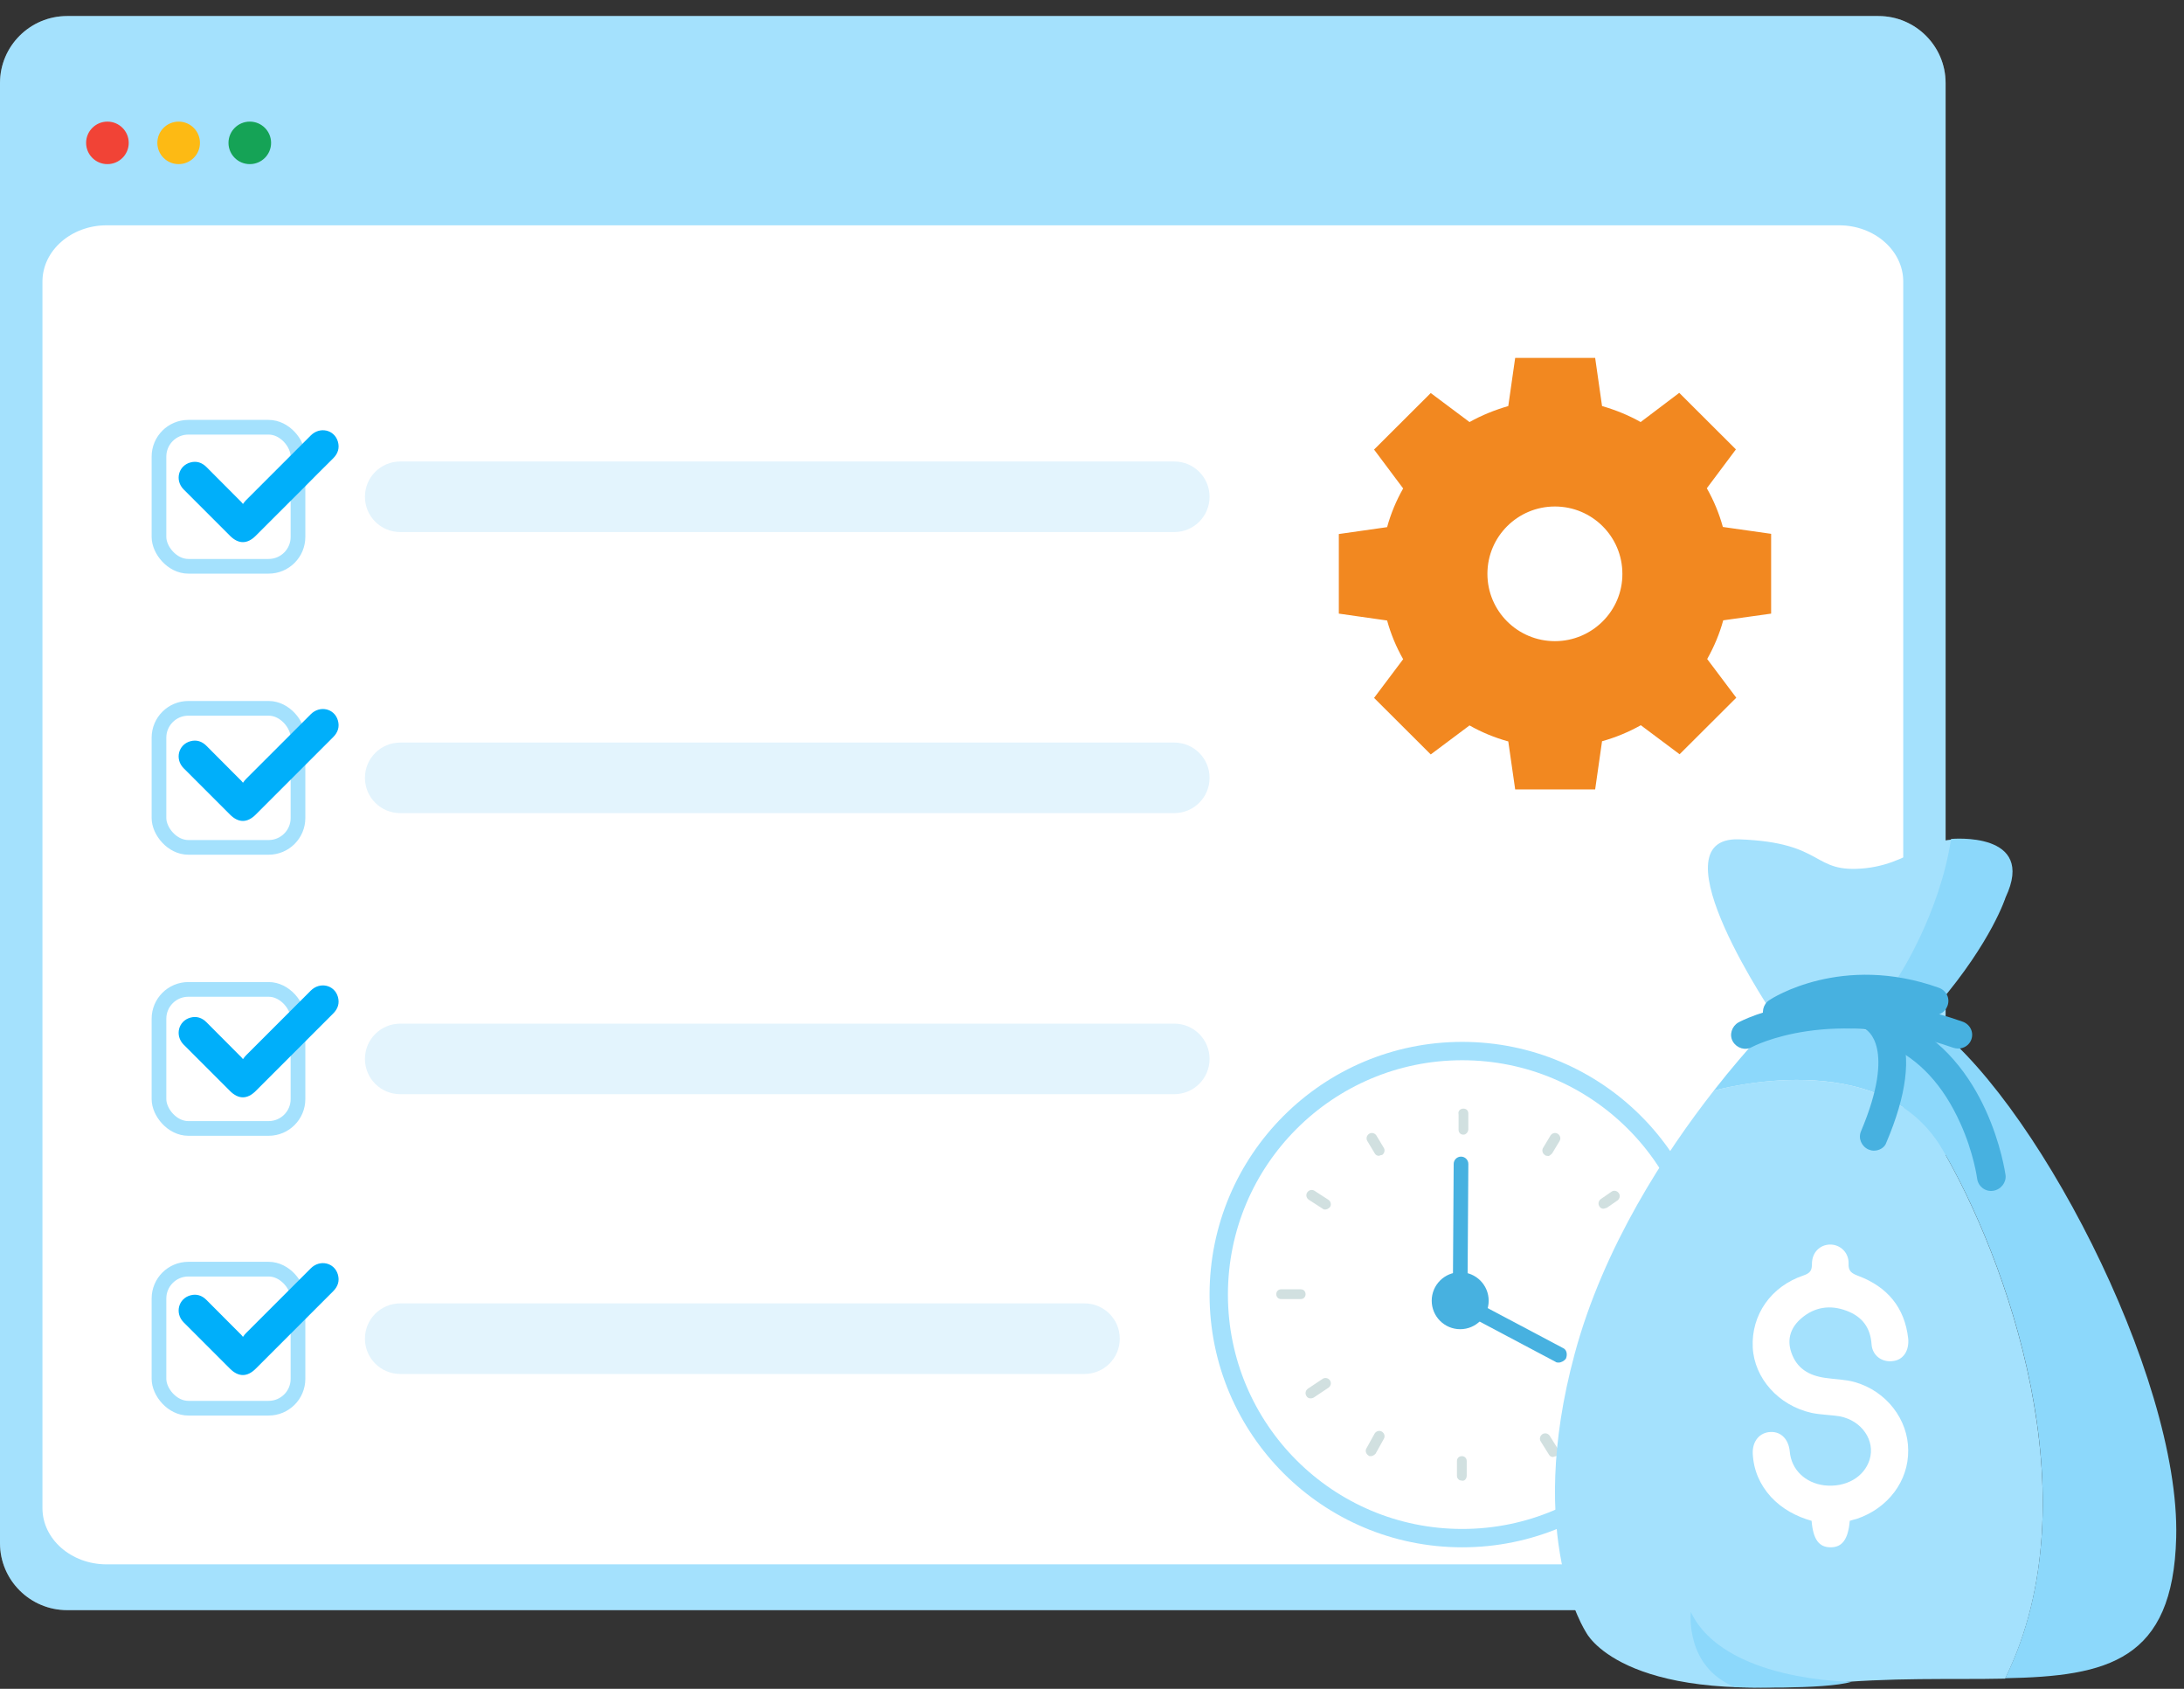 <svg width="119" height="92" viewBox="0 0 119 92" fill="none" xmlns="http://www.w3.org/2000/svg">
<rect x="0" y="0" width="119" height="92" fill="#333333" stroke="none"/>
<path d="M102.37 87.714H3.656C1.641 87.714 0 86.077 0 84.067V4.521C0 2.511 1.641 0.874 3.656 0.874H102.354C104.369 0.874 106.01 2.511 106.01 4.521V84.051C106.026 86.077 104.385 87.714 102.37 87.714Z" fill="#E9F6FD"/>
<path opacity="0.3" d="M102.371 87.714H3.656C1.642 87.714 0.001 86.077 0.001 84.067V4.521C0.001 2.511 1.642 0.874 3.656 0.874H102.355C104.37 0.874 106.01 2.511 106.01 4.521V84.051C106.027 86.077 104.386 87.714 102.371 87.714Z" fill="#00AFFA"/>
<path d="M100.222 85.221H5.809C3.882 85.221 2.313 83.846 2.313 82.158V15.338C2.313 13.649 3.882 12.274 5.809 12.274H100.206C102.133 12.274 103.702 13.649 103.702 15.338V82.144C103.718 83.846 102.149 85.221 100.222 85.221Z" fill="white"/>
<path d="M5.853 8.941C6.494 8.941 7.014 8.423 7.014 7.783C7.014 7.144 6.494 6.625 5.853 6.625C5.212 6.625 4.692 7.144 4.692 7.783C4.692 8.423 5.212 8.941 5.853 8.941Z" fill="#F14336"/>
<path d="M9.734 8.941C10.375 8.941 10.895 8.423 10.895 7.783C10.895 7.144 10.375 6.625 9.734 6.625C9.093 6.625 8.573 7.144 8.573 7.783C8.573 8.423 9.093 8.941 9.734 8.941Z" fill="#FDBA14"/>
<path d="M13.611 8.941C14.252 8.941 14.771 8.423 14.771 7.783C14.771 7.144 14.252 6.625 13.611 6.625C12.97 6.625 12.45 7.144 12.45 7.783C12.45 8.423 12.97 8.941 13.611 8.941Z" fill="#15A356"/>
<path d="M96.504 33.428V29.081L93.874 28.707C93.67 27.967 93.376 27.258 93 26.599L94.585 24.481L91.497 21.401L89.394 22.992C88.734 22.617 88.023 22.333 87.291 22.12L86.916 19.496H82.558L82.182 22.12C81.451 22.333 80.74 22.617 80.07 22.992L77.957 21.411L74.869 24.491L76.454 26.609C76.078 27.268 75.783 27.977 75.58 28.717L72.949 29.092V33.428L75.58 33.803C75.783 34.543 76.078 35.252 76.454 35.911L74.869 38.019L77.957 41.099L80.07 39.519C80.73 39.893 81.441 40.187 82.182 40.39L82.558 43.004H86.916L87.291 40.38C88.023 40.177 88.734 39.883 89.404 39.508L91.517 41.089L94.605 38.009L93.02 35.901C93.396 35.232 93.691 34.533 93.894 33.793L96.504 33.428ZM84.722 34.928C82.69 34.928 81.045 33.287 81.045 31.26C81.045 29.233 82.69 27.592 84.722 27.592C86.753 27.592 88.399 29.233 88.399 31.26C88.409 33.277 86.753 34.928 84.722 34.928Z" fill="#F28820"/>
<path d="M63.98 28.985H21.811C20.745 28.985 19.884 28.126 19.884 27.062C19.884 25.999 20.745 25.14 21.811 25.14H63.98C65.045 25.14 65.906 25.999 65.906 27.062C65.906 28.126 65.045 28.985 63.98 28.985Z" fill="#E3F4FD"/>
<rect x="8.662" y="23.275" width="7.575" height="7.575" rx="1.6" fill="white" stroke="#A4E1FD" stroke-width="0.8"/>
<rect x="8.662" y="38.587" width="7.575" height="7.575" rx="1.6" fill="white" stroke="#A4E1FD" stroke-width="0.8"/>
<rect x="8.662" y="53.899" width="7.575" height="7.575" rx="1.6" fill="white" stroke="#A4E1FD" stroke-width="0.8"/>
<rect x="8.662" y="69.139" width="7.575" height="7.575" rx="1.6" fill="white" stroke="#A4E1FD" stroke-width="0.8"/>
<path d="M63.98 44.296H21.811C20.745 44.296 19.884 43.438 19.884 42.374C19.884 41.311 20.745 40.452 21.811 40.452H63.98C65.045 40.452 65.906 41.311 65.906 42.374C65.906 43.438 65.045 44.296 63.98 44.296Z" fill="#E3F4FD"/>
<path d="M63.98 59.608H21.811C20.745 59.608 19.884 58.75 19.884 57.686C19.884 56.623 20.745 55.764 21.811 55.764H63.98C65.045 55.764 65.906 56.623 65.906 57.686C65.906 58.75 65.045 59.608 63.98 59.608Z" fill="#E3F4FD"/>
<path d="M59.087 74.849H21.811C20.745 74.849 19.884 73.99 19.884 72.927C19.884 71.863 20.745 71.004 21.811 71.004H59.087C60.153 71.004 61.014 71.863 61.014 72.927C61.014 73.99 60.153 74.849 59.087 74.849Z" fill="#E3F4FD"/>
<circle cx="79.673" cy="70.525" r="13.267" fill="white" stroke="#A4E1FD"/>
<g clip-path="url(#clip0_38_2327)">
<path d="M79.562 70.636C79.341 70.636 79.163 70.459 79.163 70.237L79.207 63.408C79.207 63.187 79.385 63.009 79.606 63.009C79.828 63.009 80.006 63.187 80.006 63.408L79.961 70.237C79.961 70.459 79.784 70.636 79.562 70.636Z" fill="#47B1E0"/>
<path d="M84.927 74.228C84.883 74.228 84.794 74.228 84.75 74.183L80.316 71.833C80.094 71.744 80.05 71.478 80.138 71.257C80.227 71.035 80.493 70.991 80.715 71.079L85.149 73.429C85.371 73.518 85.415 73.784 85.326 74.006C85.238 74.139 85.06 74.228 84.927 74.228Z" fill="#47B1E0"/>
<path d="M79.562 72.41C80.419 72.41 81.114 71.715 81.114 70.858C81.114 70.001 80.419 69.306 79.562 69.306C78.705 69.306 78.01 70.001 78.01 70.858C78.01 71.715 78.705 72.41 79.562 72.41Z" fill="#47B1E0"/>
<path d="M79.74 61.812C79.562 61.812 79.473 61.679 79.473 61.546V60.703C79.429 60.526 79.562 60.393 79.74 60.393C79.917 60.393 80.005 60.526 80.005 60.659V61.502C80.005 61.679 79.873 61.812 79.74 61.812Z" fill="#D1E0E0"/>
<path d="M79.651 80.657C79.473 80.657 79.385 80.524 79.385 80.391V79.593C79.385 79.415 79.518 79.327 79.651 79.327C79.828 79.327 79.917 79.46 79.917 79.593V80.391C79.917 80.568 79.784 80.701 79.651 80.657Z" fill="#D1E0E0"/>
<path d="M89.539 70.858H88.785C88.608 70.858 88.519 70.725 88.519 70.592C88.519 70.414 88.652 70.326 88.785 70.326H89.539C89.716 70.326 89.805 70.459 89.805 70.592C89.805 70.725 89.716 70.858 89.539 70.858Z" fill="#D1E0E0"/>
<path d="M70.871 70.769H69.807C69.63 70.769 69.541 70.636 69.541 70.503C69.541 70.326 69.674 70.237 69.807 70.237H70.871C71.049 70.237 71.137 70.37 71.137 70.503C71.137 70.636 71.049 70.769 70.871 70.769Z" fill="#D1E0E0"/>
<path d="M84.617 79.371C84.529 79.371 84.44 79.327 84.396 79.238L83.952 78.529C83.864 78.396 83.908 78.218 84.041 78.13C84.174 78.041 84.351 78.085 84.44 78.218L84.883 78.928C84.972 79.061 84.928 79.238 84.795 79.327C84.706 79.327 84.662 79.371 84.617 79.371Z" fill="#D1E0E0"/>
<path d="M75.128 62.965C75.039 62.965 74.951 62.92 74.906 62.832L74.507 62.167C74.419 62.034 74.463 61.856 74.596 61.768C74.729 61.679 74.906 61.723 74.995 61.856L75.394 62.521C75.483 62.654 75.439 62.832 75.305 62.92C75.217 62.92 75.172 62.965 75.128 62.965Z" fill="#D1E0E0"/>
<path d="M74.685 79.327C74.64 79.327 74.596 79.327 74.552 79.282C74.418 79.194 74.374 79.016 74.463 78.883L74.906 78.085C74.995 77.952 75.172 77.908 75.305 77.997C75.438 78.085 75.483 78.263 75.394 78.396L74.951 79.194C74.862 79.282 74.773 79.327 74.685 79.327Z" fill="#D1E0E0"/>
<path d="M84.307 62.965C84.262 62.965 84.218 62.965 84.174 62.92C84.041 62.832 83.996 62.654 84.085 62.521L84.484 61.856C84.573 61.723 84.75 61.679 84.883 61.768C85.016 61.856 85.061 62.034 84.972 62.167L84.573 62.832C84.484 62.92 84.395 63.009 84.307 62.965Z" fill="#D1E0E0"/>
<path d="M71.403 76.179C71.315 76.179 71.226 76.134 71.182 76.046C71.093 75.912 71.137 75.735 71.27 75.647L72.069 75.114C72.201 75.026 72.379 75.07 72.468 75.203C72.556 75.336 72.512 75.513 72.379 75.602L71.581 76.134C71.492 76.179 71.448 76.179 71.403 76.179Z" fill="#D1E0E0"/>
<path d="M87.366 65.847C87.278 65.847 87.189 65.803 87.144 65.714C87.056 65.581 87.1 65.404 87.233 65.315L87.81 64.916C87.943 64.827 88.12 64.871 88.209 65.005C88.297 65.138 88.253 65.315 88.12 65.404L87.544 65.803C87.499 65.803 87.411 65.847 87.366 65.847Z" fill="#D1E0E0"/>
<path d="M87.898 76.267C87.854 76.267 87.81 76.267 87.765 76.223L87.145 75.779C87.012 75.691 86.967 75.513 87.056 75.38C87.145 75.247 87.322 75.203 87.455 75.292L88.076 75.735C88.209 75.824 88.253 76.001 88.164 76.134C88.076 76.223 87.987 76.267 87.898 76.267Z" fill="#D1E0E0"/>
<path d="M72.202 65.891C72.157 65.891 72.113 65.891 72.069 65.847L71.315 65.359C71.182 65.271 71.137 65.093 71.226 64.96C71.315 64.827 71.492 64.783 71.625 64.871L72.379 65.359C72.512 65.448 72.556 65.625 72.468 65.758C72.379 65.847 72.29 65.891 72.202 65.891Z" fill="#D1E0E0"/>
</g>
<path d="M13.239 27.454C13.309 27.361 13.353 27.296 13.407 27.247C14.579 26.07 15.756 24.893 16.933 23.722C17.428 23.226 18.218 23.406 18.409 24.054C18.512 24.403 18.415 24.708 18.153 24.969C17.603 25.514 17.052 26.064 16.508 26.615C15.652 27.47 14.791 28.331 13.936 29.186C13.473 29.649 12.993 29.649 12.53 29.186C11.686 28.342 10.841 27.503 10.002 26.658C9.517 26.163 9.719 25.372 10.373 25.193C10.71 25.1 11.005 25.198 11.25 25.443C11.849 26.048 12.454 26.647 13.053 27.252C13.108 27.296 13.157 27.356 13.239 27.454Z" fill="#00AFFA"/>
<path d="M13.239 42.641C13.309 42.549 13.353 42.483 13.407 42.434C14.579 41.257 15.756 40.081 16.933 38.909C17.428 38.413 18.218 38.593 18.409 39.241C18.512 39.59 18.415 39.895 18.153 40.157C17.603 40.702 17.052 41.252 16.508 41.802C15.652 42.658 14.791 43.518 13.936 44.374C13.473 44.837 12.993 44.837 12.53 44.374C11.686 43.529 10.841 42.69 10.002 41.846C9.517 41.35 9.719 40.56 10.373 40.38C10.71 40.288 11.005 40.386 11.25 40.631C11.849 41.236 12.454 41.835 13.053 42.44C13.108 42.483 13.157 42.543 13.239 42.641Z" fill="#00AFFA"/>
<path d="M13.239 57.698C13.309 57.606 13.353 57.54 13.407 57.491C14.579 56.314 15.756 55.138 16.933 53.966C17.428 53.47 18.218 53.65 18.409 54.298C18.512 54.647 18.415 54.952 18.153 55.214C17.603 55.759 17.052 56.309 16.508 56.859C15.652 57.715 14.791 58.575 13.936 59.431C13.473 59.894 12.993 59.894 12.53 59.431C11.686 58.586 10.841 57.747 10.002 56.903C9.517 56.407 9.719 55.617 10.373 55.437C10.71 55.344 11.005 55.443 11.25 55.688C11.849 56.293 12.454 56.892 13.053 57.497C13.108 57.54 13.157 57.6 13.239 57.698Z" fill="#00AFFA"/>
<path d="M13.239 72.827C13.309 72.734 13.353 72.669 13.407 72.62C14.579 71.443 15.756 70.266 16.933 69.095C17.428 68.599 18.218 68.779 18.409 69.427C18.512 69.776 18.415 70.081 18.153 70.343C17.603 70.888 17.052 71.438 16.508 71.988C15.652 72.844 14.791 73.704 13.936 74.56C13.473 75.023 12.993 75.023 12.53 74.56C11.686 73.715 10.841 72.876 10.002 72.032C9.517 71.536 9.719 70.746 10.373 70.566C10.71 70.473 11.005 70.572 11.25 70.817C11.849 71.421 12.454 72.021 13.053 72.626C13.108 72.669 13.157 72.729 13.239 72.827Z" fill="#00AFFA"/>
<path d="M105.84 62.62C102.465 56.804 93.401 59.415 93.38 59.415C90.769 62.748 87.373 67.906 85.802 73.743C83.064 83.846 86.418 88.919 86.418 88.919C86.418 88.919 88.286 92.825 99.26 91.742C102.995 91.36 106.392 91.509 109.257 91.445C114.118 81.554 109.236 68.457 105.84 62.62Z" fill="#A4E1FD"/>
<path d="M118.575 83.761C118.809 74.91 110.658 59.394 104.884 55.51H96.776C96.776 55.51 95.29 56.974 93.38 59.415C93.422 59.415 102.465 56.804 105.839 62.62C109.236 68.436 114.118 81.533 109.257 91.424C114.839 91.318 118.405 90.469 118.575 83.761Z" fill="#8CD8FB"/>
<path d="M96.776 55.51C96.776 55.51 89.984 45.555 94.76 45.724C99.535 45.894 98.665 47.614 101.658 47.295C104.651 46.956 105.224 44.833 108.684 46.149C112.144 47.465 104.142 56.444 104.142 56.444L96.776 55.51Z" fill="#A4E1FD"/>
<path d="M100.894 91.615C100.894 91.615 93.932 91.615 92.128 87.815C92.128 87.815 91.788 90.808 94.547 91.912C94.547 91.912 99.43 92.061 100.894 91.615Z" fill="#8CD8FB"/>
<path d="M103.42 53.238C103.42 53.238 105.691 49.8 106.307 45.703C106.307 45.703 110.998 45.258 109.278 48.887C109.278 48.887 108.535 51.264 105.627 54.682L103.42 53.238Z" fill="#8CD8FB"/>
<path d="M96.84 55.892C96.585 55.892 96.33 55.764 96.182 55.552C95.948 55.191 96.054 54.724 96.394 54.491C96.543 54.385 100.363 51.922 105.648 53.812C106.052 53.96 106.264 54.385 106.115 54.788C105.967 55.191 105.542 55.404 105.139 55.255C100.597 53.642 97.37 55.679 97.243 55.764C97.116 55.849 96.988 55.87 96.84 55.892Z" fill="#47B1E0"/>
<path d="M106.689 57.123C106.604 57.123 106.519 57.102 106.434 57.08C99.769 54.745 95.503 57.017 95.46 57.038C95.099 57.25 94.632 57.102 94.42 56.741C94.208 56.38 94.356 55.913 94.717 55.701C94.908 55.594 99.642 53.09 106.943 55.658C107.347 55.807 107.559 56.231 107.41 56.635C107.304 56.932 107.007 57.123 106.689 57.123Z" fill="#47B1E0"/>
<path d="M102.104 62.684C101.998 62.684 101.913 62.663 101.807 62.62C101.425 62.45 101.234 62.005 101.403 61.623C103.356 56.995 101.679 56.083 101.658 56.083C101.679 56.083 101.573 56.04 101.573 56.04L102.252 54.682C102.337 54.724 103.101 55.064 103.547 56.146C104.142 57.59 103.887 59.649 102.783 62.238C102.698 62.514 102.401 62.684 102.104 62.684Z" fill="#47B1E0"/>
<path d="M108.599 64.87C108.175 64.934 107.792 64.637 107.729 64.212C107.729 64.191 107.538 62.79 106.816 61.198C105.882 59.118 104.566 57.696 102.889 56.953C102.507 56.783 102.337 56.337 102.507 55.934C102.677 55.552 103.123 55.382 103.526 55.552C108.366 57.696 109.236 63.767 109.278 64.021C109.321 64.424 109.024 64.807 108.599 64.87Z" fill="#47B1E0"/>
<path d="M100.788 82.849C100.703 83.846 100.384 84.292 99.748 84.292C99.111 84.292 98.793 83.867 98.708 82.849C97.88 82.615 97.116 82.212 96.5 81.554C95.885 80.875 95.545 80.089 95.502 79.177C95.481 78.497 95.885 78.03 96.479 78.009C97.052 77.988 97.455 78.412 97.519 79.07C97.604 80.068 98.368 80.79 99.408 80.917C100.575 81.044 101.573 80.471 101.87 79.516C102.189 78.476 101.446 77.394 100.257 77.16C99.748 77.075 99.217 77.075 98.708 76.969C96.903 76.566 95.587 75.08 95.502 73.403C95.418 71.62 96.5 70.071 98.283 69.476C98.644 69.349 98.729 69.2 98.729 68.84C98.729 68.224 99.174 67.799 99.726 67.799C100.278 67.799 100.745 68.245 100.724 68.84C100.703 69.243 100.894 69.37 101.233 69.498C102.825 70.092 103.781 71.217 103.972 72.915C104.035 73.594 103.696 74.082 103.144 74.146C102.549 74.231 102.019 73.849 101.976 73.233C101.913 72.32 101.467 71.726 100.618 71.408C99.726 71.068 98.877 71.196 98.156 71.811C97.583 72.299 97.349 72.936 97.604 73.679C97.901 74.549 98.559 74.931 99.429 75.059C99.981 75.144 100.554 75.144 101.064 75.292C102.783 75.78 103.972 77.33 103.972 79.007C103.993 80.683 102.868 82.169 101.17 82.742C101.064 82.764 100.936 82.806 100.788 82.849Z" fill="white"/>
<defs>
<clipPath id="clip0_38_2327">
<rect width="20.264" height="20.264" fill="white" transform="translate(69.541 60.393)"/>
</clipPath>
</defs>
</svg>
